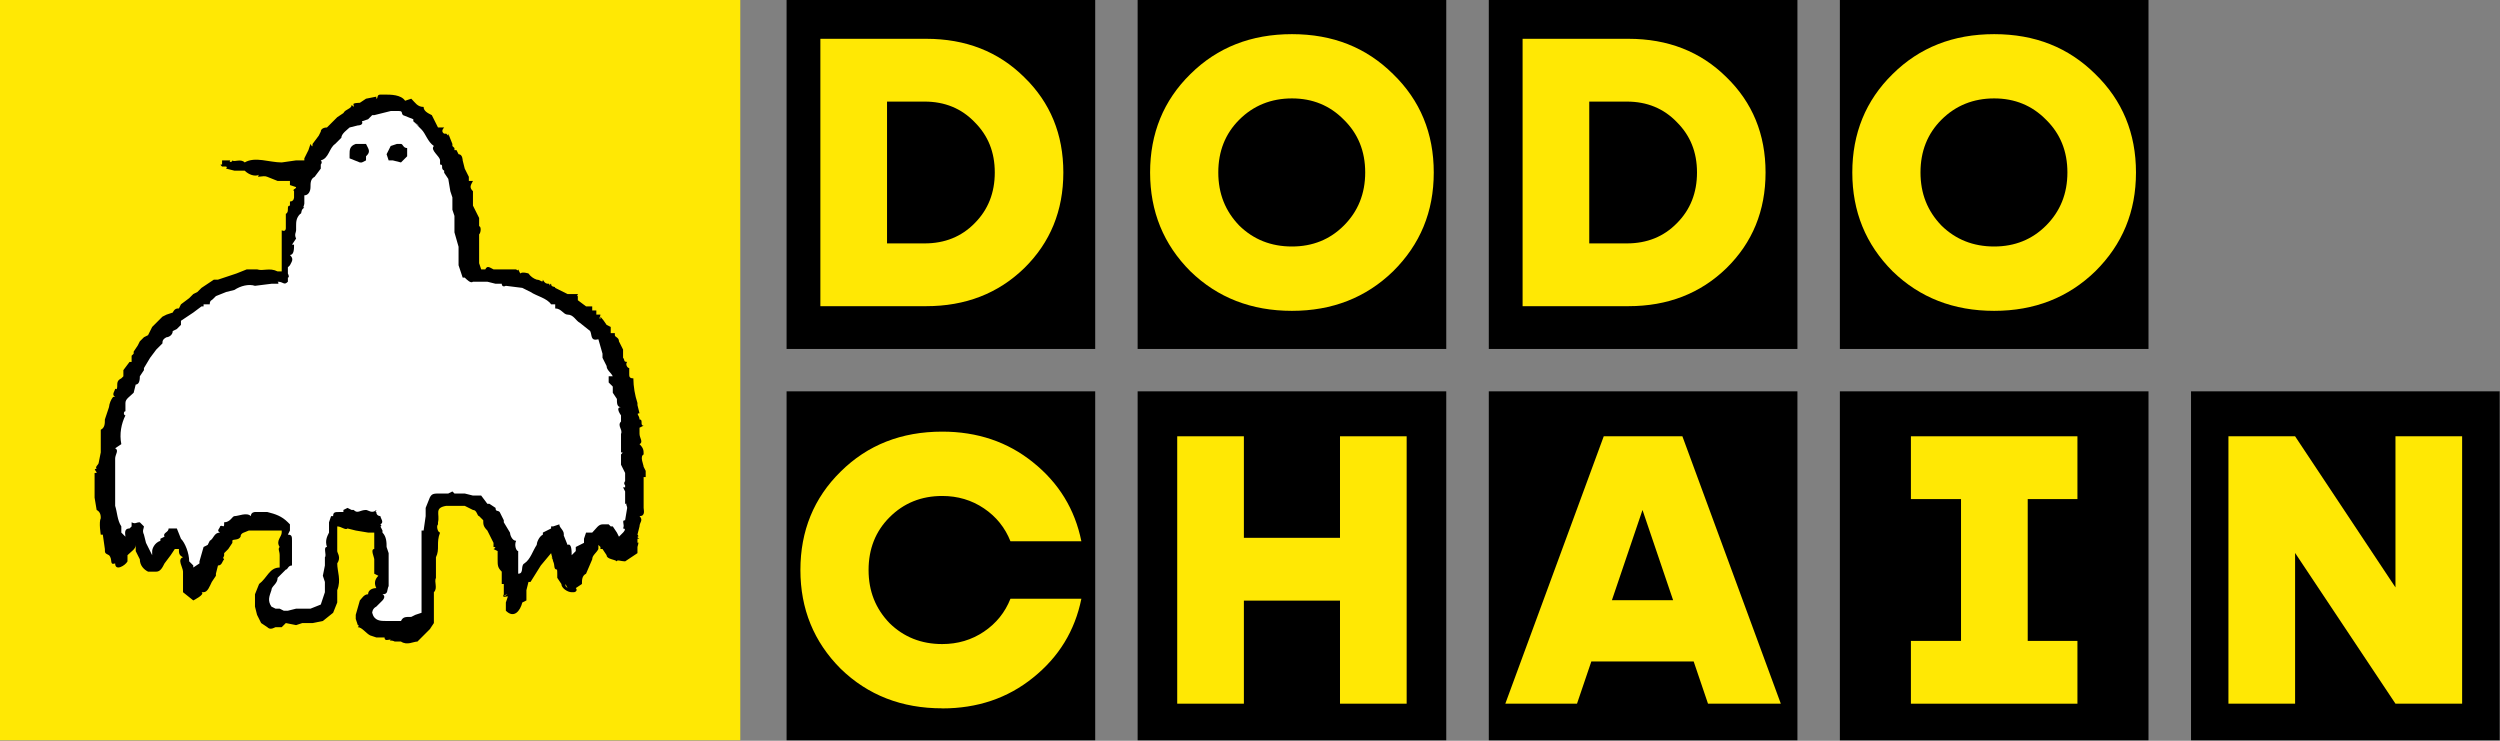 <svg width="1080" height="320" viewBox="0 0 1080 320" fill="none" xmlns="http://www.w3.org/2000/svg">
<rect x="0" y="0" width="1080" height="320" fill="#808080" stroke="none"/>
<g clip-path="url(#clip0_3317_52753)">
<rect width="319.8" height="319.8" fill="#FFE804"/>
<path d="M164.343 44.418L149.241 53.301L136.805 67.515L127.033 92.388L123.48 118.15L97.718 121.703L59.52 151.018L44.418 199.876L50.636 235.41L58.631 229.191L64.85 245.181L77.286 232.745L81.728 247.846L86.17 253.176L100.383 229.191L123.48 227.415V243.405L114.596 252.288V264.725L136.805 266.501L143.911 257.618V229.191L146.576 225.638L163.455 229.191L165.231 238.075V253.176L156.348 266.501L165.231 272.72L184.775 268.278L187.44 218.531L193.658 214.978L211.425 221.196L222.973 254.953L238.075 231.856L246.958 246.07L261.171 231.856L271.831 234.521L273.608 190.105L259.395 143.911L232.745 124.368L214.09 119.926L203.43 115.485L193.658 65.738L177.668 47.971L164.343 45.306V44.418Z" fill="white"/>
<path d="M278.937 206.089V203.424L278.048 201.648C278.048 200.759 276.272 197.206 278.048 196.318C278.048 194.541 278.048 193.653 276.272 191.876C278.048 190.988 276.272 189.211 276.272 187.434V184.769L278.048 183.881C276.272 183.881 278.048 181.216 276.272 181.216C276.272 179.439 274.495 178.551 276.272 178.551L275.383 174.998V174.109C274.251 170.667 273.652 167.073 273.607 163.449C271.83 163.449 271.83 162.561 271.83 161.673V159.008C270.942 159.008 270.053 157.231 270.942 156.343C269.165 156.343 270.053 155.454 269.165 154.566V151.013L267.388 147.459C267.388 145.683 265.612 145.683 265.612 144.794V143.906H263.835V141.241L262.058 140.353C261.27 139.096 260.379 137.908 259.393 136.799V137.688C258.505 137.688 259.393 136.799 259.393 135.911H257.617V134.134H255.84V132.358H253.175L249.622 129.693V127.916C248.733 127.916 249.622 127.916 249.622 127.028H245.18L239.85 124.363C239.85 123.474 238.073 124.363 238.073 122.586C237.185 122.586 238.073 124.363 237.185 122.586C236.297 122.586 235.408 122.586 234.52 120.809C234.52 122.586 233.632 120.809 231.855 120.809C230.416 120.324 229.171 119.39 228.302 118.144C228.302 118.144 225.637 117.256 224.748 118.144L223.86 116.368C223.86 116.368 223.86 117.256 222.972 116.368H213.2C211.423 115.479 210.535 114.591 209.647 116.368H207.87L206.982 113.703V101.266C207.87 100.378 207.87 97.713 206.982 97.713V94.159L206.093 92.383C205.205 92.383 205.205 92.383 206.093 92.383L204.317 88.829V86.164C204.317 87.053 204.317 87.053 204.317 86.164V82.611C202.54 80.834 203.428 79.946 204.317 78.169H202.54V76.393L201.652 74.616L200.763 72.839L199.875 69.286C199.875 69.286 199.875 66.621 198.098 66.621L197.21 64.844H196.322V63.956L195.433 63.068V62.179L193.657 57.738V58.626L192.768 57.738H191.88C191.88 57.738 190.103 56.849 191.88 55.073H189.215L186.55 49.743C184.773 48.854 182.997 47.966 182.997 46.189C180.332 46.189 179.443 44.413 177.667 42.636L175.002 43.524C173.225 40.859 168.783 40.859 166.118 40.859C166.118 41.748 166.118 41.748 166.118 40.859H164.342C162.565 40.859 163.453 42.636 162.565 42.636V41.748L158.123 42.636L155.458 44.413C155.458 44.413 151.905 44.413 152.793 45.301C152.793 44.413 152.793 44.413 152.793 45.301V46.189L151.905 45.301C151.905 47.078 149.24 47.078 148.352 48.854L145.687 50.631L141.245 55.073C139.468 55.073 138.58 55.961 138.58 56.849L137.692 58.626L135.027 62.179C135.027 63.068 135.027 63.956 134.138 62.179L133.25 64.844L131.473 68.398V69.286H127.92L121.702 70.174C116.372 70.174 110.153 67.509 105.712 70.174C103.935 68.398 101.27 70.174 100.382 69.286C100.382 70.174 98.605 70.174 99.493 69.286H95.94V71.063C95.052 71.063 95.052 71.063 95.94 71.951H97.717C98.605 72.839 97.717 71.951 97.717 72.839C99.493 72.839 99.493 72.839 97.717 72.839L101.27 73.728H105.712C107.488 75.504 110.153 76.393 111.93 75.504C110.153 77.281 113.707 75.504 115.483 76.393L119.925 78.169H125.255V79.946L127.92 80.834C127.92 81.723 126.143 81.723 127.032 82.611V85.276C127.032 85.276 127.032 87.053 125.255 87.053V88.829C123.478 88.829 125.255 91.494 123.478 92.383V98.601C123.478 98.601 123.478 100.378 121.702 99.489V117.256H119.925C116.372 115.479 113.707 117.256 111.042 116.368H106.6L102.158 118.144L94.163 120.809H92.387L87.057 124.363L85.28 126.139L83.503 127.028L81.727 128.804L78.173 131.469L77.285 133.246C76.397 133.246 75.508 133.246 74.62 135.023L71.955 135.911L70.178 136.799L65.737 141.241L63.96 144.794L62.183 145.683L60.407 147.459L59.518 149.236L57.742 151.901V152.789L56.853 153.678V156.343H55.965L53.3 159.896V162.561L52.412 163.449C50.635 164.338 50.635 165.226 50.635 167.003C50.635 167.003 50.635 168.779 49.747 167.891C49.747 168.779 47.97 170.556 49.747 171.444H48.858C47.871 172.735 47.257 174.271 47.082 175.886L45.305 181.216C45.305 182.993 45.305 184.769 43.528 185.658V195.429L42.64 199.871C42.64 200.759 40.863 201.648 41.752 202.536C39.975 202.536 41.752 203.424 41.752 204.313H40.863V214.973L41.752 220.303C43.528 221.191 43.528 222.968 43.528 223.856C42.64 225.633 43.528 230.963 43.528 230.963H44.417L45.305 237.181C45.305 238.958 45.305 238.958 47.082 239.846C48.858 241.623 47.082 244.288 49.747 243.399C49.747 246.953 54.188 244.288 55.077 242.511V239.846C56.853 236.293 56.853 236.293 55.077 239.846C56.853 238.069 58.63 237.181 58.63 235.404V238.069L60.407 241.623C60.407 244.288 62.183 246.064 63.96 246.953H67.513C69.29 246.953 70.178 245.176 71.067 243.399L73.732 239.846L75.508 237.181H77.285C77.285 238.958 77.285 239.846 79.062 240.734C76.397 241.623 79.062 245.176 79.062 246.953V255.836C80.838 256.724 80.838 256.724 79.062 255.836L83.503 259.389C83.503 259.389 88.833 256.724 87.057 255.836H87.945C89.722 255.836 90.61 253.171 91.498 251.394L93.275 248.729V247.841L94.163 244.288C94.163 243.399 94.163 243.399 94.163 244.288C95.94 244.288 95.94 242.511 96.828 241.623C95.94 240.734 96.828 240.734 96.828 239.846V238.958L98.605 237.181L100.382 234.516V233.628C100.382 232.739 103.047 233.628 103.935 231.851C103.935 230.074 105.712 230.074 107.488 229.186C108.377 229.186 108.377 229.186 107.488 229.186H121.702V230.074C121.702 231.851 119.037 233.628 120.813 236.293C119.925 237.181 120.813 238.069 120.813 239.846V245.176C116.372 245.176 115.483 249.618 111.93 252.283L110.153 256.724V262.054L111.042 265.608L112.818 269.161L115.483 270.938C116.372 271.826 117.26 271.826 119.037 270.938H121.702L123.478 269.161L119.037 270.938C119.037 270.049 119.037 270.049 119.037 270.938L123.478 269.161L127.92 270.049L130.585 269.161H135.027L139.468 268.273L143.91 264.719L145.687 260.278V254.948C147.463 250.506 145.687 246.953 145.687 243.399C147.463 240.734 145.687 238.958 145.687 238.069V227.409C147.463 227.409 149.24 229.186 150.128 228.298L153.682 229.186H159.9C159.9 228.298 159.9 228.298 159.9 229.186H153.682L159.012 230.074H161.677V237.181C159.9 237.181 161.677 240.734 161.677 241.623V247.841L163.453 248.729C161.677 250.506 161.677 252.283 162.565 254.059C160.788 254.059 159.012 254.948 159.012 256.724C157.235 256.724 156.347 258.501 155.458 259.389L153.682 265.608V267.384L154.57 270.049C154.57 270.049 155.458 270.049 154.57 270.938C156.347 270.938 158.123 273.603 159.9 274.491C162.565 275.379 162.565 275.379 159.9 274.491L162.565 275.379H166.118C166.118 277.156 167.895 276.268 168.783 276.268C167.895 277.156 168.783 276.268 170.56 277.156H173.225C175.89 278.933 178.555 277.156 180.332 277.156L185.662 271.826L187.438 269.161C187.438 271.826 181.22 274.491 178.555 275.379C178.555 277.156 175.89 276.268 173.225 277.156C175.89 277.156 177.667 277.156 179.443 275.379C181.22 274.491 187.438 271.826 187.438 269.161V255.836C189.215 254.059 187.438 251.394 188.327 249.618V240.734C190.103 237.181 188.327 234.516 190.103 230.074C189.215 230.074 188.327 227.409 189.215 226.521C188.327 226.521 188.327 226.521 189.215 226.521V225.633C190.103 222.079 187.438 219.414 192.768 218.526H200.763C198.987 216.749 198.987 216.749 200.763 218.526L204.317 220.303C206.093 220.303 206.093 222.968 206.982 222.968L208.758 224.744C208.758 226.521 208.758 227.409 210.535 229.186L211.423 230.963L213.2 234.516V236.293C213.2 236.293 214.977 236.293 213.2 237.181L214.977 238.069V241.623C214.977 244.288 214.977 245.176 216.753 246.953V252.283H217.642C217.642 250.506 217.642 250.506 217.642 252.283V256.724C217.642 258.501 217.642 256.724 219.418 256.724C219.418 257.613 219.418 257.613 219.418 256.724C218.53 256.724 217.642 258.501 217.642 256.724C216.753 258.501 218.53 257.613 219.418 257.613L218.53 260.278V263.831C222.083 267.384 224.748 263.831 225.637 260.278L227.413 259.389V254.948L228.302 251.394H229.19L233.632 244.288L238.073 238.958L238.962 242.511C239.85 244.288 238.962 246.064 240.738 246.064V247.841C240.738 245.176 240.738 242.511 238.073 240.734C239.85 242.511 240.738 245.176 240.738 247.841V249.618L242.515 252.283C242.515 254.059 245.18 255.836 246.957 255.836H247.845C248.733 255.836 249.622 254.948 248.733 254.059L251.398 252.283C251.398 250.506 251.398 248.729 253.175 247.841C253.175 245.176 253.175 245.176 253.175 247.841L255.84 241.623C255.84 239.846 257.617 238.958 258.505 237.181V235.404L262.058 238.958L259.393 235.404V237.181H260.282L262.058 239.846C262.058 241.623 265.612 241.623 266.5 242.511C266.5 241.623 268.277 242.511 270.053 242.511L272.718 240.734L275.383 238.958V236.293C275.383 236.293 276.272 233.628 275.383 234.516V232.739C277.16 232.739 275.383 232.739 275.383 231.851C276.272 231.851 275.383 230.963 275.383 230.963L276.272 227.409C276.272 225.633 278.048 224.744 276.272 222.968C278.937 222.968 278.048 220.303 278.048 219.414V206.089H278.937ZM244.292 252.283L245.18 254.059L244.292 253.171V252.283ZM246.068 254.059C246.068 252.283 246.068 254.059 245.18 254.059H247.845H246.068ZM270.942 217.638C270.053 217.638 270.942 218.526 270.942 219.414L270.053 224.744C268.277 224.744 270.053 226.521 269.165 228.298C270.942 228.298 269.165 230.074 269.165 230.074L267.388 231.851L266.5 230.074L264.723 227.409H263.835L262.947 226.521H260.282C258.505 226.521 257.617 228.298 255.84 230.074H253.175L252.287 232.739V234.516L248.733 236.293V238.069L246.957 239.846C246.957 238.069 246.957 234.516 245.18 235.404L243.403 230.963V231.851C244.292 229.186 241.627 228.298 241.627 226.521L238.962 227.409H238.073V228.298L234.52 230.074V230.963C232.743 231.851 231.855 234.516 231.855 235.404C230.078 238.069 229.19 241.623 226.525 243.399C224.748 244.288 226.525 247.841 223.86 247.841V238.069C222.972 238.069 222.083 235.404 222.972 233.628C221.195 233.628 220.307 230.963 220.307 230.074L217.642 225.633V224.744L215.865 221.191C214.977 220.303 214.088 221.191 214.088 219.414L211.423 217.638H210.535L207.87 214.084H204.317L200.763 213.196H196.322L195.433 212.308L193.657 213.196H190.103C187.438 213.196 186.55 213.196 185.662 214.973L183.885 219.414V222.968L182.997 229.186H182.108V264.719L179.443 265.608L177.667 266.496C175.002 266.496 174.113 266.496 173.225 268.273H167.007C164.342 268.273 161.677 268.273 160.788 264.719C160.788 264.719 160.788 262.943 162.565 262.054L165.23 259.389C165.23 259.389 167.007 257.613 165.23 256.724C167.895 256.724 167.007 254.948 167.895 253.171V247.841C167.007 247.841 166.118 247.841 167.895 247.841V238.958L167.007 236.293C167.007 234.516 167.007 231.851 165.23 230.074V229.186L164.342 227.409C164.342 227.409 165.23 227.409 164.342 226.521C166.118 225.633 164.342 223.856 164.342 222.968C164.342 222.968 162.565 222.968 162.565 221.191C161.677 221.191 162.565 221.191 162.565 220.303C160.788 222.079 159.012 220.303 158.123 220.303C155.458 220.303 154.57 222.079 152.793 220.303H151.905L150.128 219.414L148.352 220.303V221.191H146.575C144.798 221.191 143.91 221.191 143.91 222.968H143.022L142.133 225.633V230.074C141.245 231.851 140.357 233.628 141.245 236.293C139.468 236.293 141.245 239.846 140.357 240.734V244.288L139.468 248.729L140.357 251.394V255.836L138.58 261.166L134.138 262.943H127.92L124.367 263.831H122.59L120.813 262.943H119.037L117.26 262.054C115.483 259.389 116.372 257.613 117.26 254.948C117.26 253.171 119.925 252.283 119.925 249.618C116.372 249.618 116.372 249.618 119.925 249.618L123.478 246.064C124.367 246.064 124.367 244.288 126.143 244.288V233.628C126.143 234.516 126.143 234.516 126.143 233.628C126.143 231.851 126.143 230.963 124.367 230.963L125.255 229.186V226.521L124.367 225.633C121.702 222.968 119.037 222.079 115.483 221.191H110.153C110.153 221.191 108.377 221.191 108.377 222.968C106.6 221.191 103.047 222.968 101.27 222.968C100.382 222.968 99.493 225.633 96.828 225.633V226.521C96.828 228.298 95.94 226.521 95.052 227.409C95.052 228.298 93.275 229.186 95.052 230.074C92.387 230.074 92.387 232.739 90.61 233.628L89.722 235.404L87.945 236.293L86.168 242.511V243.399L83.503 245.176V247.841V244.288L81.727 242.511C81.727 238.958 79.95 234.516 78.173 232.739L76.397 228.298H72.843C72.843 230.074 70.178 230.074 71.067 231.851L69.29 232.739V233.628C66.625 234.516 65.737 237.181 65.737 238.069V239.846L63.072 234.516L62.183 230.963C61.295 229.186 62.183 228.298 62.183 227.409L60.407 225.633C58.63 225.633 58.63 226.521 56.853 225.633V227.409L55.965 228.298C53.3 228.298 54.188 230.963 54.188 231.851L52.412 230.074V227.409C50.635 224.744 50.635 221.191 49.747 218.526V202.536C49.747 206.089 49.747 206.089 49.747 202.536V198.094C49.747 196.318 51.523 194.541 49.747 193.653L52.412 191.876C51.523 187.434 52.412 182.993 54.188 179.439C53.3 179.439 53.3 177.663 54.188 177.663V174.109C54.188 172.333 55.965 171.444 57.742 169.668L58.63 166.114C60.407 166.114 60.407 163.449 60.407 162.561L62.183 159.896V159.008L64.848 154.566L67.513 151.013L70.178 148.348C70.178 147.459 70.178 146.571 71.955 145.683C72.843 145.683 74.62 144.794 74.62 143.018L76.397 142.129L78.173 140.353V138.576L83.503 135.023L87.057 132.358H87.945V131.469H90.61C90.61 129.693 91.498 129.693 92.387 128.804C91.498 128.804 90.61 130.581 89.722 129.693C89.722 130.581 89.722 130.581 89.722 129.693C90.61 130.581 91.498 129.693 92.387 128.804L93.275 127.916L97.717 126.139L101.27 125.251C103.935 123.474 107.488 122.586 110.153 123.474L117.26 122.586H119.925C119.925 122.586 120.813 122.586 119.925 121.698C122.59 121.698 122.59 123.474 124.367 121.698V119.921C125.255 119.921 124.367 118.144 124.367 118.144V115.479L125.255 114.591C126.143 112.814 127.032 111.926 125.255 110.149C127.032 110.149 127.032 107.484 127.032 105.708H126.143C127.032 101.266 126.143 101.266 126.143 105.708L127.92 103.043C127.032 101.266 127.92 100.378 127.92 99.489V97.713C127.92 95.936 127.92 94.159 129.697 92.383C130.585 92.383 129.697 90.606 131.473 89.718C130.585 89.718 131.473 88.829 131.473 87.941V84.388C133.25 84.388 134.138 82.611 134.138 80.834C134.138 79.058 134.138 77.281 135.915 76.393L138.58 72.839C138.58 71.951 138.58 71.951 138.58 72.839V71.063C138.58 71.063 139.468 70.174 138.58 69.286C142.133 68.398 142.133 63.956 144.798 62.179L147.463 59.514C147.463 57.738 150.128 55.961 151.017 55.073L154.57 54.184C154.57 54.184 157.235 54.184 156.347 52.408L159.012 51.519L160.788 49.743H161.677L168.783 47.966H172.337C174.113 47.966 173.225 48.854 174.113 49.743L178.555 51.519V52.408C182.108 55.073 181.22 55.073 178.555 52.408L182.108 55.961C183.885 57.738 184.773 61.291 187.438 63.068C185.662 64.844 190.103 67.509 190.103 69.286V71.063C191.88 71.063 190.103 72.839 191.88 73.728V74.616L193.657 77.281L194.545 82.611L195.433 85.276V90.606L196.322 93.271V100.378L198.098 106.596V115.479C199.875 117.256 199.875 117.256 198.098 115.479V110.149V114.591L199.875 119.921H200.763C201.652 120.809 203.428 122.586 204.317 121.698H210.535L214.088 122.586H216.753C216.753 122.586 216.753 124.363 218.53 123.474L225.637 124.363L229.19 126.139C231.855 127.916 236.297 128.804 238.073 131.469H239.85V133.246C242.515 133.246 243.403 135.911 245.18 135.911C247.845 135.911 248.733 138.576 250.51 139.464L254.952 143.018C255.84 144.794 254.952 147.459 258.505 146.571L260.282 152.789C262.947 155.454 262.947 155.454 260.282 152.789V154.566L262.058 158.119C262.058 159.896 263.835 160.784 264.723 162.561H262.947V165.226L264.723 167.003V169.668L266.5 172.333C266.5 174.109 266.5 175.886 268.277 175.886C265.612 175.886 268.277 179.439 268.277 179.439C268.277 182.993 268.277 182.104 268.277 179.439V182.104C266.5 183.881 269.165 185.658 268.277 187.434V189.211C268.277 188.323 268.277 188.323 268.277 189.211V195.429C269.165 195.429 269.165 195.429 268.277 196.318V200.759L270.053 204.313V207.866C270.053 207.866 269.165 208.754 270.053 209.643V210.531C270.053 212.308 270.053 212.308 270.053 210.531H269.165L270.053 212.308V217.638H270.942Z" fill="black"/>
<path d="M173.224 62.184H171.447L168.782 63.072L167.006 66.625L167.894 69.29H169.671L173.224 70.179L175.889 67.514V63.96C174.112 63.96 174.112 62.184 173.224 62.184ZM157.234 62.184H153.681C151.016 63.072 151.016 64.849 151.016 66.625V68.402L155.457 70.179H156.346L158.122 69.29V67.514C159.011 66.625 159.899 65.737 159.011 63.96L158.122 62.184H157.234Z" fill="black"/>
<path d="M473.128 0H339.801V150.749H473.128V0Z" fill="black"/>
<path d="M354.402 16.762H400.105C417.185 16.762 431.292 22.278 442.449 33.333C453.715 44.264 459.362 58.001 459.362 74.515C459.362 91.028 453.722 104.808 442.449 115.863C431.183 126.795 417.061 132.268 400.105 132.268H354.402V16.762ZM383.199 105.15H399.436C408.143 105.15 415.339 102.25 421.037 96.443C426.83 90.65 429.744 83.331 429.744 74.515C429.744 65.698 426.844 58.554 421.037 52.761C415.346 46.845 408.143 43.886 399.436 43.886H383.199V105.157V105.15Z" fill="#FFE804"/>
<path d="M624.784 0H491.457V150.749H624.784V0Z" fill="black"/>
<path d="M558.122 134.286C540.598 134.286 525.982 128.595 514.258 117.206C502.651 105.599 496.844 91.375 496.844 74.52C496.844 57.665 502.637 43.383 514.258 32.001C525.866 20.503 540.475 14.754 558.122 14.754C575.769 14.754 590.211 20.503 601.818 32.001C613.534 43.376 619.385 57.563 619.385 74.52C619.385 91.477 613.527 105.599 601.818 117.206C590.102 128.581 575.536 134.286 558.122 134.286ZM558.122 106.486C567.047 106.486 574.526 103.469 580.551 97.437C586.686 91.302 589.767 83.656 589.767 74.498C589.767 65.34 586.7 57.752 580.551 51.727C574.526 45.593 567.047 42.511 558.122 42.511C549.196 42.511 541.485 45.578 535.351 51.727C529.325 57.752 526.302 65.34 526.302 74.498C526.302 83.656 529.325 91.179 535.351 97.437C541.485 103.462 549.073 106.486 558.122 106.486Z" fill="#FFE804"/>
<path d="M776.488 0H643.16V150.749H776.488V0Z" fill="black"/>
<path d="M657.762 16.762H703.464C720.544 16.762 734.652 22.278 745.808 33.333C757.074 44.264 762.721 58.001 762.721 74.515C762.721 91.028 757.081 104.808 745.808 115.863C734.543 126.795 720.421 132.268 703.464 132.268H657.762V16.762ZM686.558 105.15H702.795C711.503 105.15 718.698 102.25 724.396 96.443C730.189 90.65 733.104 83.331 733.104 74.515C733.104 65.698 730.204 58.554 724.396 52.761C718.705 46.845 711.503 43.886 702.795 43.886H686.558V105.157V105.15Z" fill="#FFE804"/>
<path d="M928.152 0H794.824V150.749H928.152V0Z" fill="black"/>
<path d="M861.473 134.286C843.95 134.286 829.333 128.595 817.61 117.206C806.003 105.599 800.195 91.375 800.195 74.52C800.195 57.665 805.988 43.383 817.61 32.001C829.217 20.503 843.826 14.754 861.473 14.754C879.12 14.754 893.562 20.503 905.17 32.001C916.886 43.376 922.744 57.563 922.744 74.52C922.744 91.477 916.886 105.599 905.17 117.206C893.453 128.581 878.888 134.286 861.473 134.286ZM861.473 106.486C870.399 106.486 877.878 103.469 883.903 97.437C890.037 91.302 893.119 83.656 893.119 74.498C893.119 65.34 890.052 57.752 883.903 51.727C877.878 45.593 870.399 42.511 861.473 42.511C852.548 42.511 844.836 45.578 838.702 51.727C832.677 57.752 829.653 65.34 829.653 74.498C829.653 83.656 832.677 91.179 838.702 97.437C844.836 103.462 852.424 106.486 861.473 106.486Z" fill="#FFE804"/>
<path d="M473.128 169.051H339.801V319.8H473.128V169.051Z" fill="black"/>
<path d="M407.051 305.997C389.528 305.997 374.912 300.306 363.188 288.917C351.581 277.31 345.773 263.079 345.773 246.231C345.773 229.383 351.566 215.094 363.188 203.712C374.795 192.214 389.404 186.465 407.051 186.465C422.227 186.465 435.296 190.884 446.227 199.693C457.391 208.618 464.361 220.007 467.152 233.839H436.517C434.169 227.923 430.353 223.184 425.047 219.608C419.742 216.039 413.745 214.258 407.044 214.258C397.995 214.258 390.407 217.326 384.273 223.474C378.248 229.5 375.224 237.088 375.224 246.246C375.224 255.403 378.248 262.926 384.273 269.184C390.407 275.209 397.995 278.233 407.044 278.233C413.745 278.233 419.742 276.452 425.047 272.883C430.353 269.308 434.169 264.576 436.517 258.652H467.152C464.361 272.498 457.384 283.873 446.227 292.798C435.296 301.615 422.235 306.034 407.051 306.034V306.005V305.997Z" fill="#FFE804"/>
<path d="M624.784 169.051H491.457V319.8H624.784V169.051Z" fill="black"/>
<path d="M578.878 232.34V188.477H607.675V303.99H578.878V259.465H537.355V303.99H508.559V188.477H537.355V232.34H578.878Z" fill="#FFE804"/>
<path d="M776.488 169.051H643.16V319.8H776.488V169.051Z" fill="black"/>
<path d="M769.335 303.99H737.857L731.664 285.747H687.459L681.267 303.99H650.297L692.816 188.477H726.794L769.313 303.99H769.342H769.335ZM709.569 220.289L696.341 259.298H722.79L709.554 220.289H709.569Z" fill="#FFE804"/>
<path d="M928.152 169.051H794.824V319.8H928.152V169.051Z" fill="black"/>
<path d="M897.452 188.477V215.601H875.975V276.872H897.452V303.997H825.512V276.872H847.164V215.601H825.512V188.477H897.452Z" fill="#FFE804"/>
<path d="M1079.85 169.051H946.52V319.8H1079.85V169.051Z" fill="black"/>
<path d="M1034.84 253.759V188.477H1063.64V303.99H1034.84L991.48 238.874V303.99H962.684V188.477H991.48L1034.84 253.759Z" fill="#FFE804"/>
</g>
<defs>
<clipPath id="clip0_3317_52753">
<rect width="1080" height="320" fill="white"/>
</clipPath>
</defs>
</svg>

